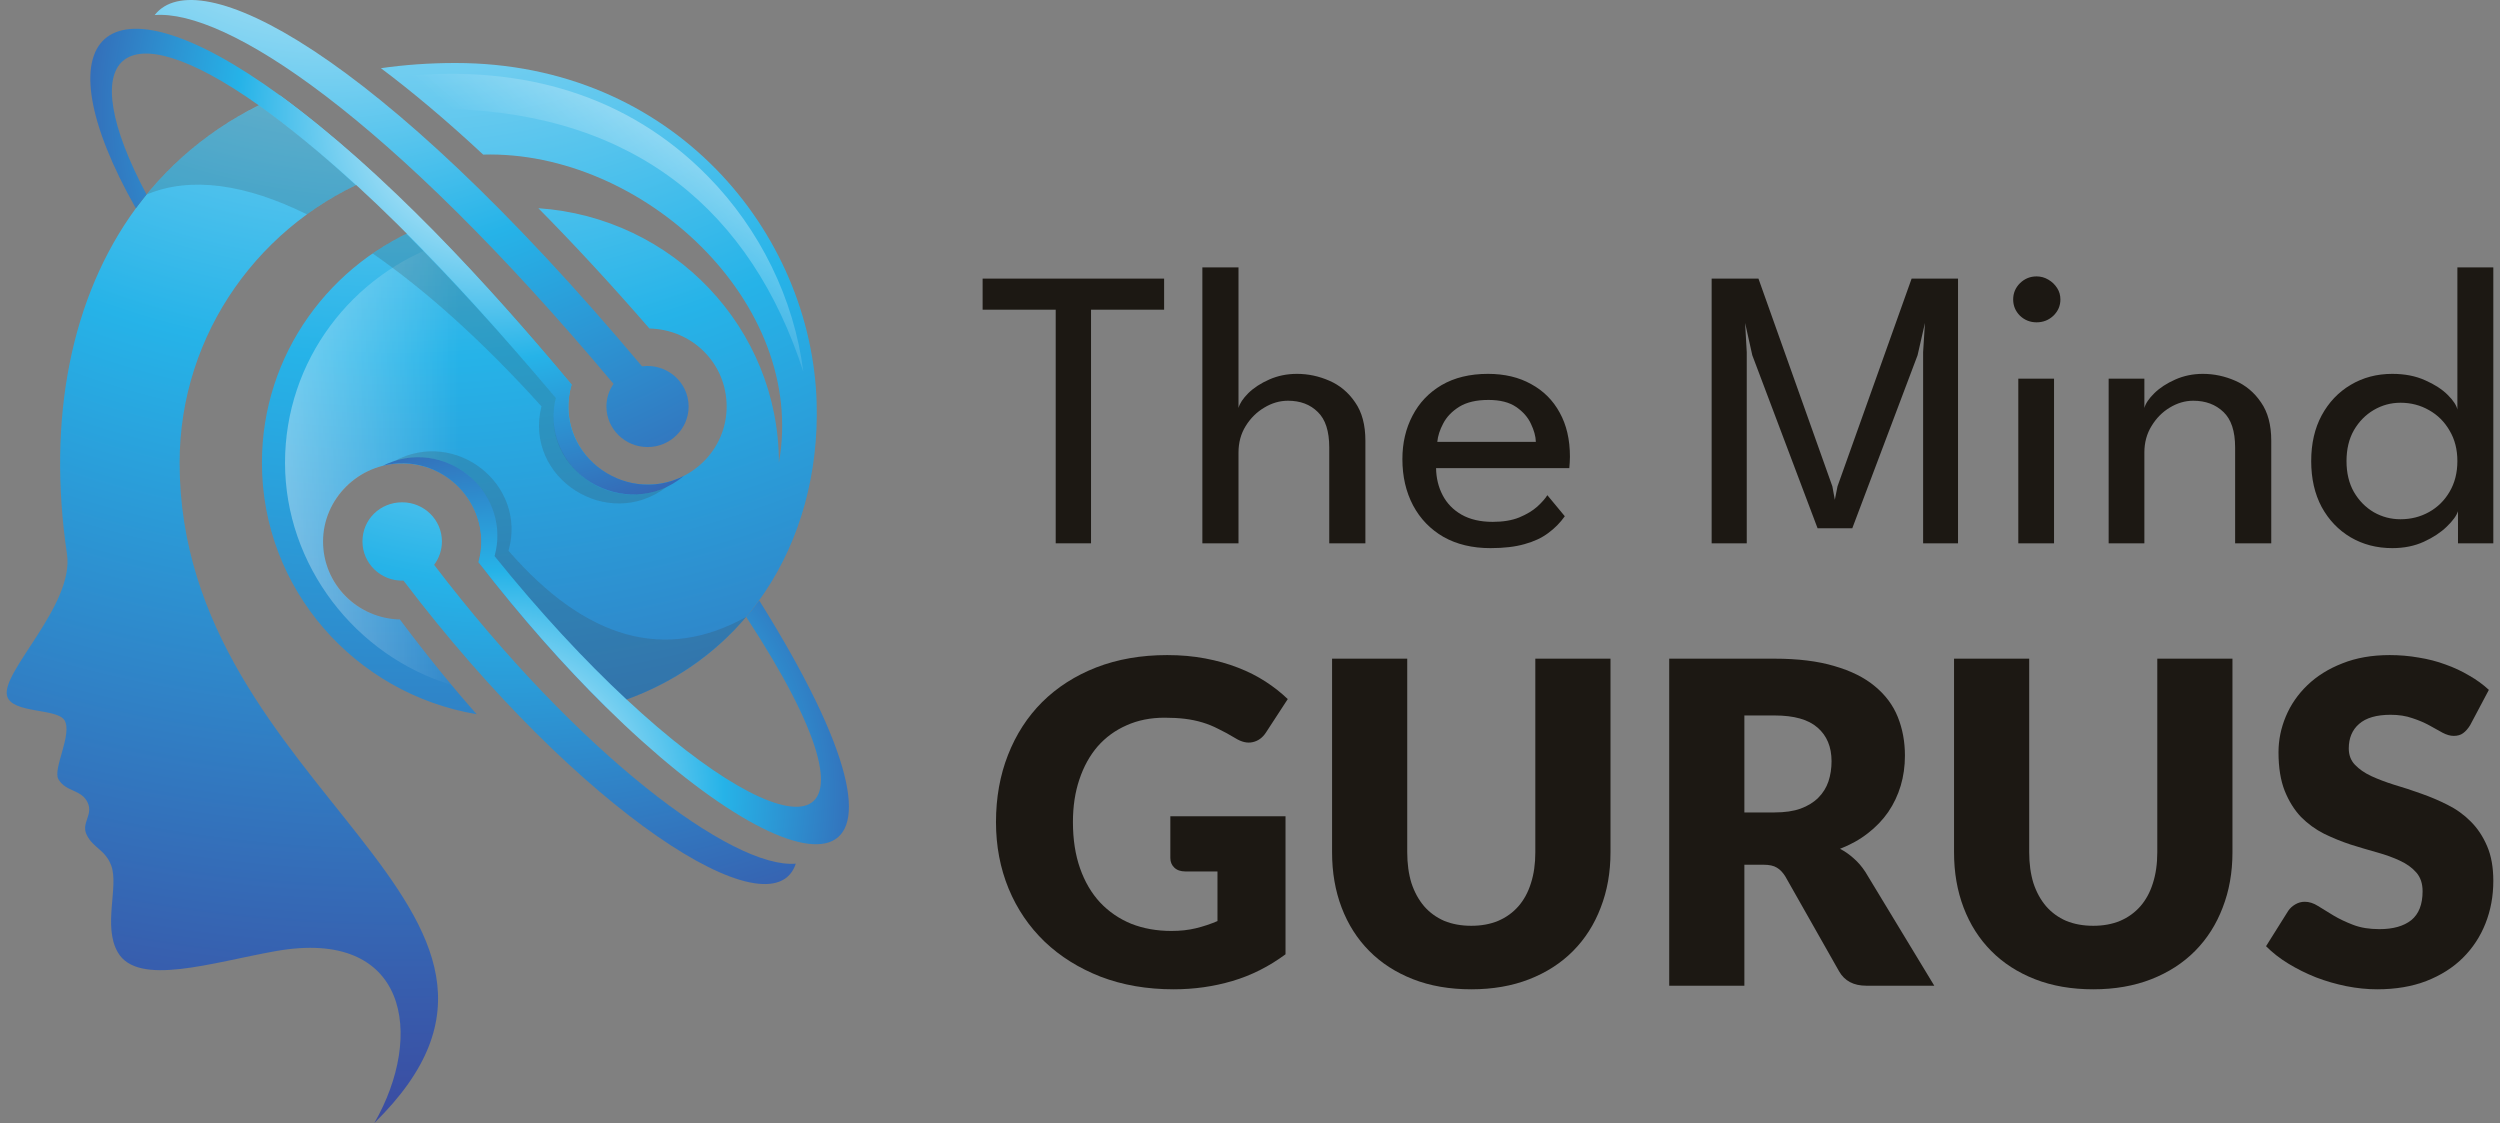 <svg width="187" height="84" viewBox="0 0 187 84" fill="none" xmlns="http://www.w3.org/2000/svg">
<rect x="0" y="0" width="187" height="84" fill="#808080" stroke="none"/>
<g clip-path="url(#clip0_5501_98813)">
<path fill-rule="evenodd" clip-rule="evenodd" d="M13.435 34.613C13.435 59.26 44.339 67.969 28.001 84C31.772 77.442 30.532 69.38 20.62 71.144C15.85 71.993 10.321 73.822 8.819 71.245C7.674 69.294 8.899 66.3 8.323 64.752C7.878 63.557 6.988 63.449 6.492 62.463C6.04 61.571 6.981 60.973 6.565 60.052C6.105 59.03 4.938 59.26 4.369 58.288C3.925 57.532 5.434 54.912 4.829 53.883C4.289 52.961 0.912 53.393 0.533 52.069C0.022 50.291 5.573 45.266 5.011 41.444C3.508 31.317 5.318 22.196 10.161 15.581C12.932 11.81 16.601 8.966 20.955 7.145C23.136 8.743 25.558 10.737 28.183 13.17C19.548 16.561 13.435 24.882 13.435 34.614V34.613ZM58.262 34.613C60.407 22.613 48.044 11.233 36.141 11.564C33.384 8.994 30.831 6.857 28.49 5.1C30.255 4.848 32.122 4.712 34.069 4.712C50.393 4.712 60.713 17.416 61.085 30.114C61.392 40.638 55.659 49.916 45.273 52.839C42.217 49.823 38.993 46.195 35.791 42.049C36.812 38.363 34.011 34.663 30.08 34.663C26.834 34.663 24.165 37.262 24.165 40.501C24.165 43.74 26.725 46.252 29.912 46.339C31.867 48.952 33.785 51.313 35.652 53.422C26.535 51.889 19.592 44.05 19.592 34.613C19.592 26.501 24.719 19.576 31.954 16.812C35.273 20.152 38.883 24.119 42.756 28.768C41.662 32.476 44.463 36.247 48.438 36.247C51.684 36.247 54.353 33.649 54.353 30.41C54.353 27.171 51.778 24.644 48.577 24.572C45.659 21.21 42.887 18.223 40.269 15.574C50.327 16.258 58.262 24.522 58.262 34.613V34.613Z" fill="url(#paint0_radial_5501_98813)"/>
<path fill-rule="evenodd" clip-rule="evenodd" d="M33.267 18.158C26.323 20.483 21.32 26.968 21.32 34.613C21.32 42.258 26.564 49.053 33.77 51.233C32.501 49.715 31.217 48.081 29.912 46.339C26.724 46.252 24.164 43.675 24.164 40.501C24.164 37.326 26.834 34.663 30.079 34.663C34.011 34.663 36.812 38.363 35.791 42.048C38.474 45.525 41.173 48.635 43.777 51.32C51.144 49.247 56.534 42.552 56.534 34.613C56.534 26.111 50.349 19.036 42.172 17.531C44.222 19.669 46.359 22.015 48.576 24.571C51.778 24.643 54.352 27.227 54.352 30.409C54.352 33.591 51.683 36.247 48.438 36.247C44.462 36.247 41.662 32.475 42.756 28.767C39.387 24.729 36.221 21.202 33.267 18.158V18.158Z" fill="url(#paint1_linear_5501_98813)"/>
<path fill-rule="evenodd" clip-rule="evenodd" d="M41.575 29.769C35.368 22.398 27.352 13.551 19.358 7.879C8.935 0.487 5.456 4.208 10.963 14.552C10.686 14.89 10.423 15.236 10.161 15.581C2.882 2.754 7.637 -2.559 20.956 7.145C28.905 12.939 36.542 21.311 42.756 28.768C41.283 33.749 46.629 37.903 51.152 35.599C46.855 39.184 40.219 35.311 41.575 29.768L41.575 29.769Z" fill="url(#paint2_radial_5501_98813)"/>
<path fill-rule="evenodd" clip-rule="evenodd" d="M56.789 44.913C71.143 67.861 60.195 67.566 45.272 52.839C42.216 49.822 38.992 46.195 35.79 42.048C36.972 37.78 33.04 33.734 28.621 34.843C33.201 32.554 38.328 36.757 36.994 41.595C40.408 45.835 43.777 49.441 46.87 52.32C59.364 63.967 67.365 63.794 55.812 46.144C56.147 45.748 56.475 45.338 56.789 44.913Z" fill="url(#paint3_radial_5501_98813)"/>
<path fill-rule="evenodd" clip-rule="evenodd" d="M45.893 28.711C28.949 8.512 16.878 0.709 11.569 1.127C14.72 -2.918 27.928 3.495 48.023 27.401C49.86 27.163 51.509 28.567 51.509 30.41C51.509 32.08 50.131 33.44 48.438 33.44C46.746 33.44 45.36 32.079 45.36 30.41C45.36 29.776 45.557 29.193 45.893 28.711H45.893Z" fill="url(#paint4_radial_5501_98813)"/>
<path fill-rule="evenodd" clip-rule="evenodd" d="M32.472 42.25C43.303 56.445 54.835 65.011 59.525 64.601C57.781 69.957 43.398 60.829 30.182 43.431C28.505 43.489 27.112 42.157 27.112 40.501C27.112 38.846 28.439 37.572 30.08 37.572C31.722 37.572 33.056 38.882 33.056 40.501C33.056 41.156 32.837 41.761 32.472 42.25Z" fill="url(#paint5_radial_5501_98813)"/>
<path opacity="0.2" fill-rule="evenodd" clip-rule="evenodd" d="M40.502 30.395C36.221 25.651 31.932 21.771 27.869 18.957C28.672 18.402 29.511 17.913 30.393 17.488C33.777 20.872 37.512 24.946 41.575 29.768C40.415 34.519 45.382 38.542 49.889 36.405C45.469 39.817 39.153 35.757 40.502 30.394V30.395ZM26.615 13.854C25.332 14.472 24.106 15.2 22.961 16.035C18.388 13.774 14.26 13.163 10.963 14.552C13.202 11.802 16.003 9.535 19.358 7.879C21.488 9.391 23.916 11.37 26.615 13.854Z" fill="#3C3C3C"/>
<path opacity="0.2" fill-rule="evenodd" clip-rule="evenodd" d="M55.812 46.145C53.42 48.952 50.349 51.054 46.87 52.321C43.778 49.442 40.408 45.835 36.995 41.596C38.206 37.19 33.989 33.087 29.497 34.491C34.106 32 39.445 36.261 38.037 41.2C43.828 47.85 49.751 49.521 55.812 46.145Z" fill="#3C3C3C"/>
<path fill-rule="evenodd" clip-rule="evenodd" d="M60.086 27.797C56.221 15.833 47.548 8.491 33.559 8.152C32.574 7.303 31.575 6.475 30.554 5.669C39.022 4.913 46.913 7.029 52.974 13.213C56.847 17.164 59.393 22.347 60.086 27.796L60.086 27.797Z" fill="url(#paint6_linear_5501_98813)"/>
</g>
<path d="M78.967 23.165H73.5V20.84H87.076V23.165H81.609V40.64H78.967V23.165Z" fill="#1C1813"/>
<path d="M97.017 27.965C97.847 27.965 98.65 28.135 99.428 28.475C100.217 28.815 100.862 29.355 101.364 30.095C101.875 30.825 102.131 31.78 102.131 32.96V40.64H99.428V33.47C99.428 32.25 99.142 31.365 98.568 30.815C98.005 30.255 97.263 29.975 96.341 29.975C95.727 29.975 95.138 30.145 94.575 30.485C94.012 30.815 93.546 31.275 93.178 31.865C92.819 32.445 92.64 33.105 92.64 33.845V40.64H89.937V20H92.64V30.515C92.732 30.175 92.978 29.805 93.377 29.405C93.787 29.005 94.309 28.665 94.944 28.385C95.579 28.105 96.27 27.965 97.017 27.965Z" fill="#1C1813"/>
<path d="M107.418 35.015C107.428 35.755 107.592 36.43 107.909 37.04C108.227 37.65 108.697 38.135 109.322 38.495C109.957 38.855 110.735 39.035 111.656 39.035C112.435 39.035 113.095 38.925 113.638 38.705C114.19 38.475 114.641 38.205 114.989 37.895C115.337 37.575 115.588 37.29 115.742 37.04L117.047 38.615C116.709 39.095 116.295 39.515 115.803 39.875C115.322 40.235 114.733 40.51 114.037 40.7C113.341 40.9 112.491 41 111.488 41C110.136 41 108.964 40.72 107.971 40.16C106.988 39.59 106.23 38.805 105.698 37.805C105.165 36.795 104.899 35.64 104.899 34.34C104.899 33.14 105.15 32.06 105.652 31.1C106.153 30.13 106.88 29.365 107.832 28.805C108.795 28.245 109.952 27.965 111.303 27.965C112.542 27.965 113.617 28.22 114.528 28.73C115.45 29.23 116.161 29.94 116.663 30.86C117.175 31.78 117.431 32.88 117.431 34.16C117.431 34.24 117.426 34.385 117.416 34.595C117.405 34.795 117.395 34.935 117.385 35.015H107.418ZM114.882 33.05C114.871 32.64 114.748 32.19 114.513 31.7C114.288 31.21 113.919 30.79 113.407 30.44C112.895 30.09 112.204 29.915 111.334 29.915C110.433 29.915 109.706 30.085 109.153 30.425C108.61 30.765 108.211 31.18 107.955 31.67C107.699 32.15 107.551 32.61 107.51 33.05H114.882Z" fill="#1C1813"/>
<path d="M146.46 20.84V40.64H143.849V26.345L143.987 24.155L143.435 26.57L138.551 39.515H135.955L131.071 26.57L130.534 24.155L130.657 26.345V40.64H128.031V20.84H131.532L137.061 36.38L137.245 37.385L137.445 36.38L142.989 20.84H146.46Z" fill="#1C1813"/>
<path d="M150.969 40.64V28.325H153.642V40.64H150.969ZM152.336 24.11C151.855 24.11 151.44 23.945 151.092 23.615C150.754 23.275 150.585 22.87 150.585 22.4C150.585 21.93 150.754 21.525 151.092 21.185C151.44 20.845 151.855 20.675 152.336 20.675C152.654 20.675 152.945 20.755 153.212 20.915C153.488 21.075 153.708 21.285 153.872 21.545C154.036 21.795 154.118 22.08 154.118 22.4C154.118 22.87 153.944 23.275 153.595 23.615C153.247 23.945 152.828 24.11 152.336 24.11Z" fill="#1C1813"/>
<path d="M164.776 27.965C165.605 27.965 166.409 28.135 167.187 28.475C167.975 28.815 168.62 29.355 169.122 30.095C169.634 30.825 169.89 31.78 169.89 32.96V40.64H167.187V33.47C167.187 32.25 166.895 31.365 166.312 30.815C165.728 30.255 164.975 29.975 164.054 29.975C163.45 29.975 162.866 30.145 162.303 30.485C161.75 30.815 161.295 31.275 160.936 31.865C160.578 32.445 160.399 33.105 160.399 33.845V40.64H157.727V28.325H160.399V30.515C160.491 30.175 160.742 29.805 161.151 29.405C161.561 29.005 162.083 28.665 162.718 28.385C163.353 28.105 164.039 27.965 164.776 27.965Z" fill="#1C1813"/>
<path d="M178.944 41C177.787 41 176.748 40.73 175.826 40.19C174.915 39.65 174.193 38.895 173.661 37.925C173.139 36.945 172.878 35.8 172.878 34.49C172.878 33.18 173.139 32.04 173.661 31.07C174.193 30.09 174.915 29.33 175.826 28.79C176.748 28.24 177.787 27.965 178.944 27.965C179.876 27.965 180.695 28.125 181.401 28.445C182.108 28.755 182.671 29.12 183.091 29.54C183.51 29.96 183.751 30.325 183.812 30.635V20H186.5V40.64H183.858V38.24C183.746 38.58 183.464 38.965 183.014 39.395C182.574 39.825 182.005 40.2 181.309 40.52C180.613 40.84 179.824 41 178.944 41ZM179.558 38.84C180.336 38.84 181.048 38.66 181.693 38.3C182.338 37.94 182.85 37.435 183.229 36.785C183.618 36.125 183.812 35.36 183.812 34.49C183.812 33.62 183.618 32.86 183.229 32.21C182.85 31.55 182.338 31.04 181.693 30.68C181.048 30.31 180.336 30.125 179.558 30.125C178.842 30.125 178.176 30.305 177.562 30.665C176.947 31.025 176.451 31.53 176.072 32.18C175.703 32.83 175.519 33.6 175.519 34.49C175.519 35.38 175.703 36.15 176.072 36.8C176.451 37.45 176.947 37.955 177.562 38.315C178.176 38.665 178.842 38.84 179.558 38.84Z" fill="#1C1813"/>
<path d="M87.541 61.055H96.157V71.381C94.915 72.299 93.59 72.965 92.182 73.379C90.785 73.793 89.321 74 87.79 74C85.794 74 83.976 73.687 82.335 73.06C80.704 72.422 79.307 71.549 78.143 70.441C76.978 69.321 76.08 68 75.448 66.478C74.816 64.945 74.5 63.282 74.5 61.492C74.5 59.667 74.799 57.994 75.398 56.471C75.997 54.938 76.851 53.617 77.96 52.509C79.08 51.401 80.427 50.539 82.002 49.923C83.588 49.308 85.356 49 87.308 49C88.317 49 89.265 49.084 90.153 49.252C91.04 49.42 91.855 49.649 92.598 49.94C93.352 50.231 94.039 50.578 94.66 50.981C95.281 51.384 95.836 51.821 96.324 52.291L94.694 54.792C94.439 55.184 94.106 55.425 93.695 55.514C93.296 55.604 92.864 55.503 92.398 55.212C91.954 54.944 91.533 54.714 91.134 54.524C90.746 54.322 90.347 54.16 89.936 54.037C89.526 53.914 89.094 53.824 88.639 53.768C88.184 53.712 87.674 53.684 87.109 53.684C86.055 53.684 85.107 53.875 84.264 54.255C83.421 54.625 82.701 55.151 82.102 55.833C81.514 56.516 81.059 57.339 80.738 58.301C80.416 59.253 80.255 60.316 80.255 61.492C80.255 62.79 80.433 63.943 80.788 64.95C81.142 65.958 81.641 66.808 82.285 67.502C82.939 68.196 83.715 68.728 84.613 69.097C85.523 69.456 86.526 69.635 87.624 69.635C88.301 69.635 88.91 69.567 89.454 69.433C90.008 69.299 90.546 69.12 91.067 68.896V65.185H88.672C88.317 65.185 88.04 65.09 87.84 64.9C87.641 64.71 87.541 64.469 87.541 64.178V61.055Z" fill="#1C1813"/>
<path d="M110.052 69.249C110.806 69.249 111.477 69.125 112.065 68.879C112.663 68.622 113.168 68.258 113.578 67.788C113.989 67.318 114.299 66.747 114.51 66.075C114.732 65.392 114.842 64.62 114.842 63.758V49.269H120.465V63.758C120.465 65.258 120.221 66.635 119.733 67.888C119.256 69.142 118.568 70.222 117.67 71.129C116.772 72.036 115.68 72.741 114.393 73.245C113.107 73.748 111.66 74 110.052 74C108.433 74 106.98 73.748 105.694 73.245C104.407 72.741 103.315 72.036 102.417 71.129C101.519 70.222 100.831 69.142 100.354 67.888C99.877 66.635 99.639 65.258 99.639 63.758V49.269H105.261V63.741C105.261 64.603 105.367 65.376 105.577 66.058C105.799 66.73 106.115 67.306 106.525 67.788C106.936 68.258 107.435 68.622 108.023 68.879C108.621 69.125 109.298 69.249 110.052 69.249Z" fill="#1C1813"/>
<path d="M132.741 60.77C133.506 60.77 134.155 60.675 134.687 60.484C135.231 60.283 135.674 60.008 136.018 59.661C136.362 59.315 136.611 58.912 136.767 58.453C136.922 57.983 137 57.479 137 56.942C137 55.867 136.65 55.028 135.952 54.423C135.264 53.819 134.194 53.517 132.741 53.517H130.479V60.77H132.741ZM144.684 73.731H139.594C138.652 73.731 137.975 73.373 137.565 72.657L133.54 65.555C133.351 65.252 133.141 65.034 132.908 64.9C132.675 64.754 132.342 64.682 131.91 64.682H130.479V73.731H124.857V49.269H132.741C134.493 49.269 135.985 49.453 137.216 49.823C138.458 50.181 139.467 50.685 140.243 51.334C141.031 51.983 141.602 52.75 141.956 53.634C142.311 54.518 142.489 55.481 142.489 56.522C142.489 57.316 142.383 58.066 142.173 58.772C141.962 59.477 141.652 60.132 141.241 60.736C140.831 61.329 140.321 61.861 139.711 62.331C139.112 62.801 138.419 63.187 137.632 63.49C137.998 63.68 138.341 63.92 138.663 64.212C138.985 64.491 139.273 64.827 139.528 65.219L144.684 73.731Z" fill="#1C1813"/>
<path d="M156.575 69.249C157.329 69.249 158 69.125 158.588 68.879C159.186 68.622 159.691 68.258 160.101 67.788C160.512 67.318 160.822 66.747 161.033 66.075C161.254 65.392 161.365 64.62 161.365 63.758V49.269H166.988V63.758C166.988 65.258 166.744 66.635 166.256 67.888C165.779 69.142 165.091 70.222 164.193 71.129C163.295 72.036 162.203 72.741 160.916 73.245C159.63 73.748 158.183 74 156.575 74C154.956 74 153.503 73.748 152.217 73.245C150.93 72.741 149.838 72.036 148.94 71.129C148.042 70.222 147.354 69.142 146.877 67.888C146.4 66.635 146.162 65.258 146.162 63.758V49.269H151.784V63.741C151.784 64.603 151.89 65.376 152.1 66.058C152.322 66.73 152.638 67.306 153.048 67.788C153.459 68.258 153.958 68.622 154.545 68.879C155.144 69.125 155.821 69.249 156.575 69.249Z" fill="#1C1813"/>
<path d="M184.77 54.238C184.604 54.507 184.426 54.709 184.238 54.843C184.06 54.977 183.827 55.044 183.539 55.044C183.284 55.044 183.007 54.966 182.707 54.809C182.419 54.641 182.086 54.457 181.709 54.255C181.343 54.054 180.922 53.875 180.445 53.718C179.968 53.55 179.425 53.466 178.815 53.466C177.762 53.466 176.974 53.696 176.453 54.154C175.943 54.602 175.688 55.212 175.688 55.985C175.688 56.477 175.843 56.886 176.154 57.21C176.464 57.535 176.869 57.815 177.368 58.05C177.878 58.285 178.455 58.503 179.098 58.705C179.752 58.895 180.418 59.113 181.094 59.359C181.77 59.594 182.43 59.874 183.073 60.199C183.728 60.523 184.304 60.938 184.803 61.441C185.313 61.945 185.724 62.561 186.034 63.288C186.345 64.004 186.5 64.872 186.5 65.891C186.5 67.021 186.306 68.079 185.918 69.064C185.53 70.049 184.964 70.911 184.221 71.649C183.489 72.377 182.58 72.953 181.493 73.379C180.418 73.793 179.192 74 177.817 74C177.063 74 176.292 73.922 175.505 73.765C174.729 73.608 173.975 73.39 173.243 73.11C172.511 72.819 171.823 72.478 171.18 72.086C170.537 71.694 169.977 71.258 169.5 70.776L171.164 68.124C171.297 67.933 171.468 67.777 171.679 67.653C171.901 67.519 172.139 67.452 172.394 67.452C172.727 67.452 173.06 67.558 173.392 67.771C173.736 67.984 174.119 68.219 174.54 68.476C174.973 68.734 175.466 68.969 176.021 69.181C176.575 69.394 177.229 69.5 177.983 69.5C179.004 69.5 179.797 69.276 180.362 68.829C180.928 68.37 181.21 67.648 181.21 66.663C181.21 66.092 181.055 65.627 180.745 65.269C180.434 64.911 180.024 64.615 179.514 64.379C179.015 64.144 178.444 63.937 177.8 63.758C177.157 63.579 176.497 63.383 175.821 63.171C175.145 62.947 174.485 62.678 173.842 62.365C173.198 62.04 172.622 61.62 172.112 61.105C171.613 60.579 171.208 59.93 170.897 59.158C170.587 58.374 170.432 57.412 170.432 56.27C170.432 55.352 170.615 54.457 170.981 53.584C171.347 52.711 171.884 51.933 172.594 51.25C173.304 50.567 174.174 50.024 175.206 49.621C176.237 49.207 177.418 49 178.749 49C179.492 49 180.212 49.062 180.911 49.185C181.621 49.297 182.292 49.47 182.924 49.705C183.556 49.929 184.144 50.203 184.687 50.528C185.241 50.841 185.735 51.2 186.167 51.602L184.77 54.238Z" fill="#1C1813"/>
<defs>
<radialGradient id="paint0_radial_5501_98813" cx="0" cy="0" r="1" gradientUnits="userSpaceOnUse" gradientTransform="translate(29.73 -36.794) rotate(180) scale(128.565 126.882)">
<stop stop-color="white"/>
<stop offset="0.5" stop-color="#26B3E8"/>
<stop offset="1" stop-color="#3D419A"/>
</radialGradient>
<linearGradient id="paint1_linear_5501_98813" x1="-1.345" y1="34.426" x2="34.312" y2="34.426" gradientUnits="userSpaceOnUse">
<stop stop-color="white"/>
<stop offset="1" stop-color="white" stop-opacity="0"/>
</linearGradient>
<radialGradient id="paint2_radial_5501_98813" cx="0" cy="0" r="1" gradientUnits="userSpaceOnUse" gradientTransform="translate(36.707 8.337) rotate(180) scale(37.743 37.249)">
<stop stop-color="white"/>
<stop offset="0.5" stop-color="#26B3E8"/>
<stop offset="1" stop-color="#3D419A"/>
</radialGradient>
<radialGradient id="paint3_radial_5501_98813" cx="0" cy="0" r="1" gradientUnits="userSpaceOnUse" gradientTransform="translate(37.438 59.21) rotate(180) scale(33.309 32.873)">
<stop stop-color="white"/>
<stop offset="0.5" stop-color="#26B3E8"/>
<stop offset="1" stop-color="#3D419A"/>
</radialGradient>
<radialGradient id="paint4_radial_5501_98813" cx="0" cy="0" r="1" gradientUnits="userSpaceOnUse" gradientTransform="translate(24.094 -18.363) rotate(180) scale(76.921 75.914)">
<stop stop-color="white"/>
<stop offset="0.5" stop-color="#26B3E8"/>
<stop offset="1" stop-color="#3D419A"/>
</radialGradient>
<radialGradient id="paint5_radial_5501_98813" cx="0" cy="0" r="1" gradientUnits="userSpaceOnUse" gradientTransform="translate(37.803 6.352) rotate(180) scale(75.317 74.331)">
<stop stop-color="white"/>
<stop offset="0.5" stop-color="#26B3E8"/>
<stop offset="1" stop-color="#3D419A"/>
</radialGradient>
<linearGradient id="paint6_linear_5501_98813" x1="62.291" y1="-1.896" x2="44.638" y2="17.999" gradientUnits="userSpaceOnUse">
<stop stop-color="white"/>
<stop offset="1" stop-color="white" stop-opacity="0"/>
</linearGradient>
<clipPath id="clip0_5501_98813">
<rect width="63" height="84" fill="white" transform="matrix(-1 0 0 1 63.5 0)"/>
</clipPath>
</defs>
</svg>
